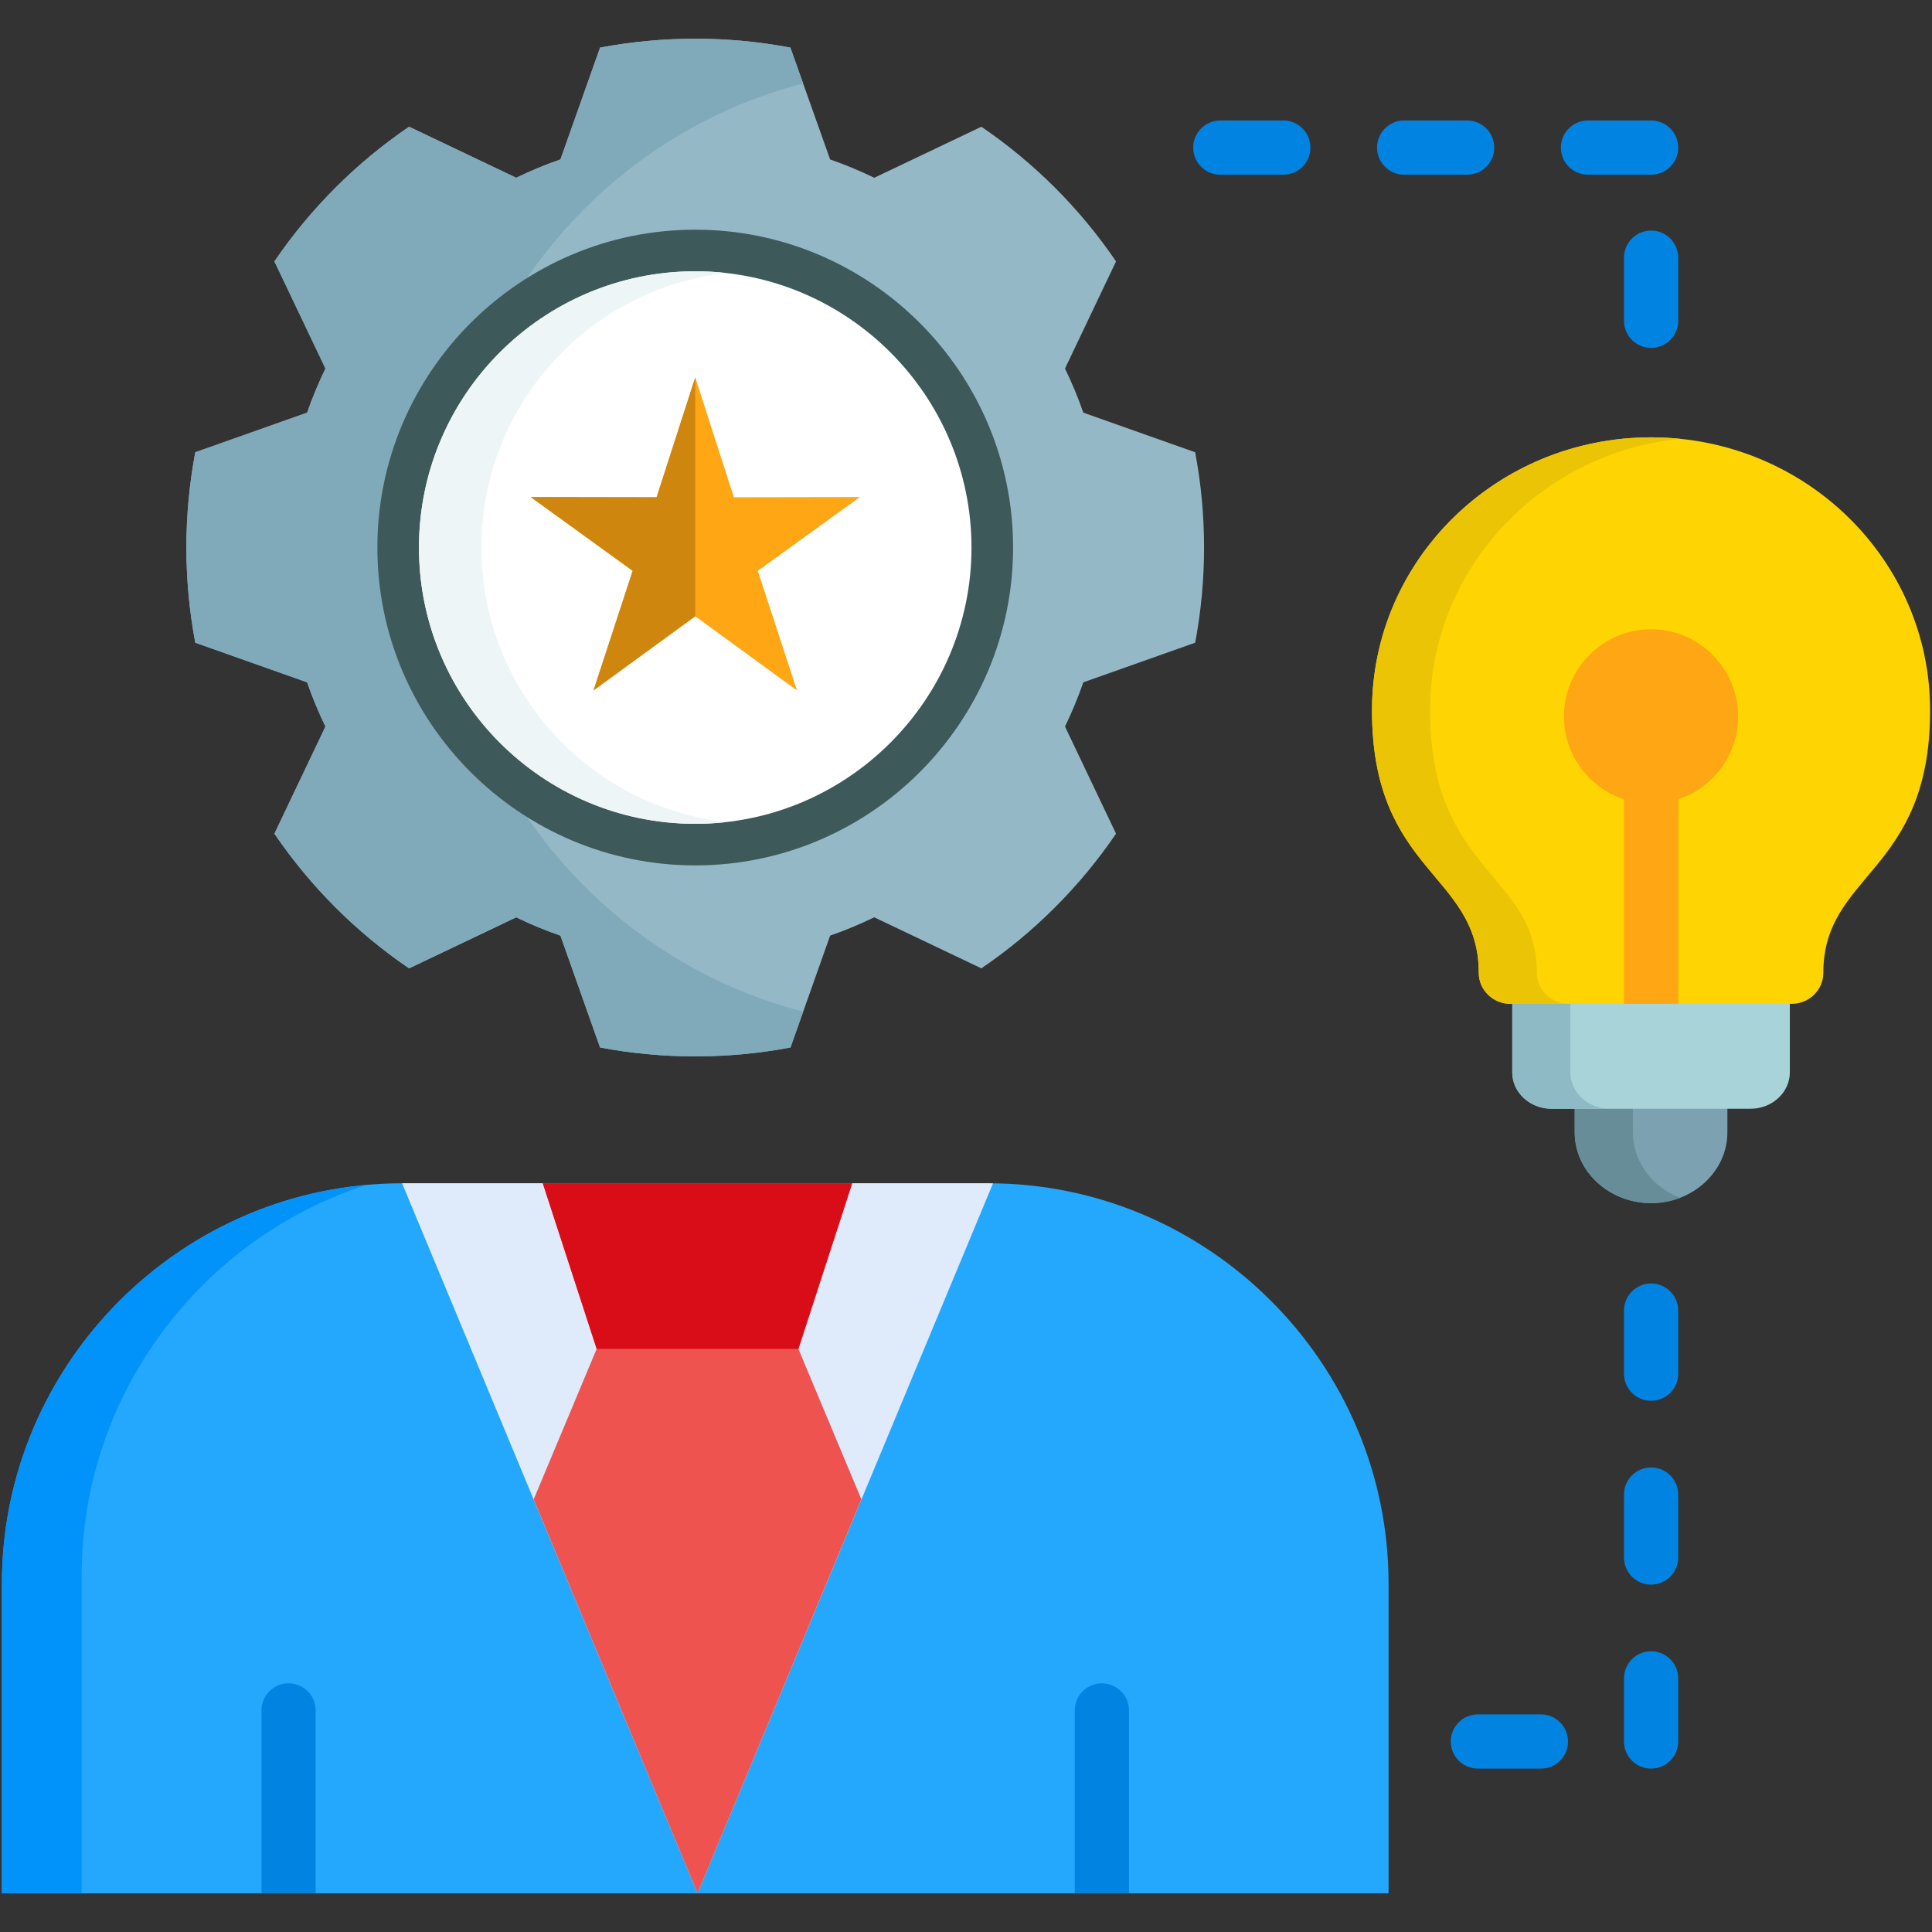 <svg xmlns="http://www.w3.org/2000/svg" id="Layer_1" viewBox="0 0 512 512"><rect x="0" y="0" width="512" height="512" fill="#333333" stroke="none"/><g><g><path d="m219.991 42.254c4.014 1.396 7.912 3.025 11.693 4.857l28.389-13.525c14.02 9.54 26.149 21.67 35.69 35.69l-13.525 28.389c1.832 3.781 3.461 7.679 4.857 11.693l29.64 10.5c1.542 8.173 2.356 16.609 2.356 25.247 0 8.61-.814 17.045-2.356 25.218l-29.64 10.5c-1.396 4.014-3.025 7.941-4.857 11.722l13.525 28.389c-9.541 14.02-21.67 26.149-35.69 35.69l-28.389-13.525c-3.781 1.833-7.679 3.461-11.693 4.858l-10.5 29.64c-8.203 1.542-16.609 2.356-25.247 2.356-8.61 0-17.045-.814-25.218-2.356l-10.5-29.64c-4.043-1.396-7.941-3.025-11.722-4.858l-28.389 13.525c-14.02-9.54-26.149-21.67-35.69-35.69l13.525-28.389c-1.832-3.781-3.461-7.679-4.858-11.722l-29.64-10.5c-1.542-8.173-2.356-16.609-2.356-25.218 0-8.639.814-17.045 2.356-25.247l29.64-10.5c1.396-4.014 3.025-7.912 4.858-11.693l-13.526-28.389c9.54-14.02 21.67-26.149 35.69-35.69l28.389 13.525c3.781-1.832 7.679-3.461 11.722-4.857l10.5-29.64c8.173-1.542 16.609-2.356 25.218-2.356 8.639 0 17.045.814 25.218 2.356z" fill="#95b8c7"></path></g><path d="m444.745 347.318v16.725c0 3.968-3.217 7.185-7.184 7.185s-7.184-3.217-7.184-7.185v-16.725c0-3.968 3.217-7.185 7.184-7.185s7.184 3.217 7.184 7.185zm-7.184 41.564c-3.968 0-7.184 3.217-7.184 7.185v16.697c0 3.968 3.217 7.185 7.184 7.185s7.184-3.217 7.184-7.185v-16.697c0-3.968-3.216-7.185-7.184-7.185zm0 48.721c-3.968 0-7.184 3.217-7.184 7.185v16.726c0 3.968 3.217 7.185 7.184 7.185s7.184-3.217 7.184-7.185v-16.726c0-3.968-3.216-7.185-7.184-7.185zm-29.203 16.726h-16.696c-3.968 0-7.184 3.217-7.184 7.185s3.217 7.185 7.184 7.185h16.696c3.968 0 7.184-3.217 7.184-7.185 0-3.969-3.217-7.185-7.184-7.185zm-68.267-422.401h-16.696c-3.968 0-7.184 3.217-7.184 7.185s3.217 7.185 7.184 7.185h16.696c3.968 0 7.184-3.217 7.184-7.185s-3.216-7.185-7.184-7.185zm55.904 7.185c0-3.968-3.217-7.185-7.184-7.185h-16.696c-3.968 0-7.184 3.217-7.184 7.185s3.217 7.185 7.184 7.185h16.696c3.968-.001 7.184-3.217 7.184-7.185zm48.75 0c0-3.968-3.217-7.185-7.184-7.185h-16.725c-3.968 0-7.184 3.217-7.184 7.185s3.217 7.185 7.184 7.185h16.725c3.968-.001 7.184-3.217 7.184-7.185zm-7.184 21.989c-3.968 0-7.184 3.217-7.184 7.185v16.725c0 3.968 3.217 7.185 7.184 7.185s7.184-3.217 7.184-7.185v-16.725c0-3.968-3.216-7.185-7.184-7.185z" fill="#0184e1"></path><g><path d="m212.835 268.085-3.345 9.511c-8.203 1.542-16.609 2.356-25.247 2.356-8.61 0-17.045-.814-25.218-2.356l-10.5-29.64c-4.043-1.396-7.941-3.025-11.722-4.858l-28.389 13.525c-14.02-9.54-26.149-21.67-35.69-35.69l13.525-28.389c-1.832-3.781-3.461-7.679-4.858-11.722l-29.64-10.5c-1.542-8.173-2.356-16.609-2.356-25.218 0-8.639.814-17.045 2.356-25.247l29.64-10.5c1.396-4.014 3.025-7.912 4.858-11.693l-13.525-28.388c9.54-14.02 21.67-26.149 35.69-35.69l28.389 13.525c3.781-1.832 7.679-3.461 11.722-4.857l10.5-29.64c8.173-1.542 16.609-2.356 25.218-2.356 8.639 0 17.045.814 25.218 2.356l3.374 9.511c-54.713 14.165-95.114 63.846-95.114 122.979 0 59.135 40.402 108.816 95.114 122.981z" fill="#80a9ba"></path></g><g><path d="m184.243 229.341c46.394 0 84.236-37.842 84.236-84.236s-37.842-84.235-84.236-84.235-84.236 37.842-84.236 84.236 37.842 84.235 84.236 84.235z" fill="#3e5959"></path></g><g><path d="m184.243 218.317c40.314 0 73.212-32.897 73.212-73.212 0-40.314-32.897-73.212-73.212-73.212s-73.212 32.897-73.212 73.212 32.897 73.212 73.212 73.212z" fill="#fff"></path></g><g><path d="m184.243 100.021 10.238 31.763 33.392-.059-27.051 19.547 10.384 31.705-26.963-19.663-26.964 19.663 10.384-31.705-27.021-19.547 33.362.059z" fill="#fea613"></path></g><g><path d="m184.243 163.314-26.964 19.663 10.384-31.705-27.021-19.547 33.362.059 10.239-31.763z" fill="#ce860f"></path></g><g><path d="m127.581 145.105c0-37.638 28.389-68.645 64.922-72.746-2.705-.32-5.468-.465-8.261-.465-40.431 0-73.212 32.781-73.212 73.212s32.781 73.212 73.212 73.212c2.792 0 5.556-.146 8.261-.465-36.533-4.102-64.922-35.109-64.922-72.748z" fill="#eef5f6"></path></g><g><path d="m457.776 291.034v9.075c0 10.297-9.104 18.732-20.215 18.732-11.14 0-20.245-8.435-20.245-18.732v-9.075z" fill="#7ca1b1"></path></g><g><path d="m445.24 317.446c-2.356.902-4.974 1.396-7.679 1.396-11.14 0-20.245-8.435-20.245-18.732v-9.075h15.416v9.075c.001 7.795 5.178 14.514 12.508 17.336z" fill="#678d98"></path></g><g><path d="m474.327 263.984v20.215c0 5.294-4.683 9.628-10.384 9.628h-52.793c-5.701 0-10.384-4.334-10.384-9.628v-20.215z" fill="#a8d3d8"></path></g><g><path d="m426.566 293.827h-15.416c-5.701 0-10.384-4.334-10.384-9.628v-20.215h15.387v20.215c0 5.294 4.683 9.628 10.413 9.628z" fill="#8ebac5"></path></g><g><path d="m437.561 115.902c40.838 0 73.939 32.403 73.939 72.368 0 43.165-28.302 43.02-28.302 69.576 0 4.48-3.752 8.173-8.348 8.173h-74.608c-4.596 0-8.348-3.694-8.348-8.173 0-26.556-28.302-26.411-28.302-69.576.001-39.965 33.102-72.368 73.969-72.368z" fill="#fed402"></path></g><g><path d="m430.377 210.435h14.369v55.585h-14.369z" fill="#fea613"></path></g><g><path d="m437.561 212.965c12.711 0 23.066-10.384 23.066-23.095s-10.355-23.095-23.066-23.095c-12.74 0-23.095 10.384-23.095 23.095s10.355 23.095 23.095 23.095z" fill="#fea613"></path></g><g><path d="m437.561 115.902c2.589 0 5.148.145 7.679.378-37.231 3.781-66.26 34.555-66.26 71.99 0 43.165 28.302 43.02 28.302 69.576 0 4.48 3.752 8.144 8.319 8.173h-15.358c-4.596 0-8.348-3.694-8.348-8.173 0-26.556-28.302-26.411-28.302-69.576 0-39.965 33.101-72.368 73.968-72.368z" fill="#ebc505"></path></g><g><path d="m367.985 419.662v82.08h-367.485v-82.08c0-58.355 47.735-106.08 106.05-106.08h155.386c58.314-.001 106.049 47.724 106.049 106.08z" fill="#23a8fe"></path></g><g><path d="m106.552 313.577 78.302 188.163 78.302-188.134c-.407 0-.814-.029-1.222-.029z" fill="#dfebfa"></path></g><g><path d="m225.837 313.577-14.252 43.892 16.695 39.878-43.426 104.393-43.427-104.393 16.696-39.878-14.282-43.892z" fill="#ef5350"></path></g><g><path d="m225.837 313.577-14.252 43.892h-53.462l-14.282-43.892z" fill="#d90d17"></path></g><g><path d="m83.657 453.278v48.464h-14.366v-48.464c0-3.961 3.222-7.183 7.183-7.183 3.971 0 7.183 3.222 7.183 7.183z" fill="#0184e1"></path></g><g><path d="m299.194 453.278v48.464h-14.366v-48.464c0-3.961 3.212-7.183 7.183-7.183s7.183 3.222 7.183 7.183z" fill="#0184e1"></path></g><g><path d="m96.982 314.042c-53.898 4.858-96.481 50.495-96.481 105.615v82.083h21.146v-84.207c0-48.167 31.734-89.296 75.335-103.491z" fill="#0193fa"></path></g></g></svg>